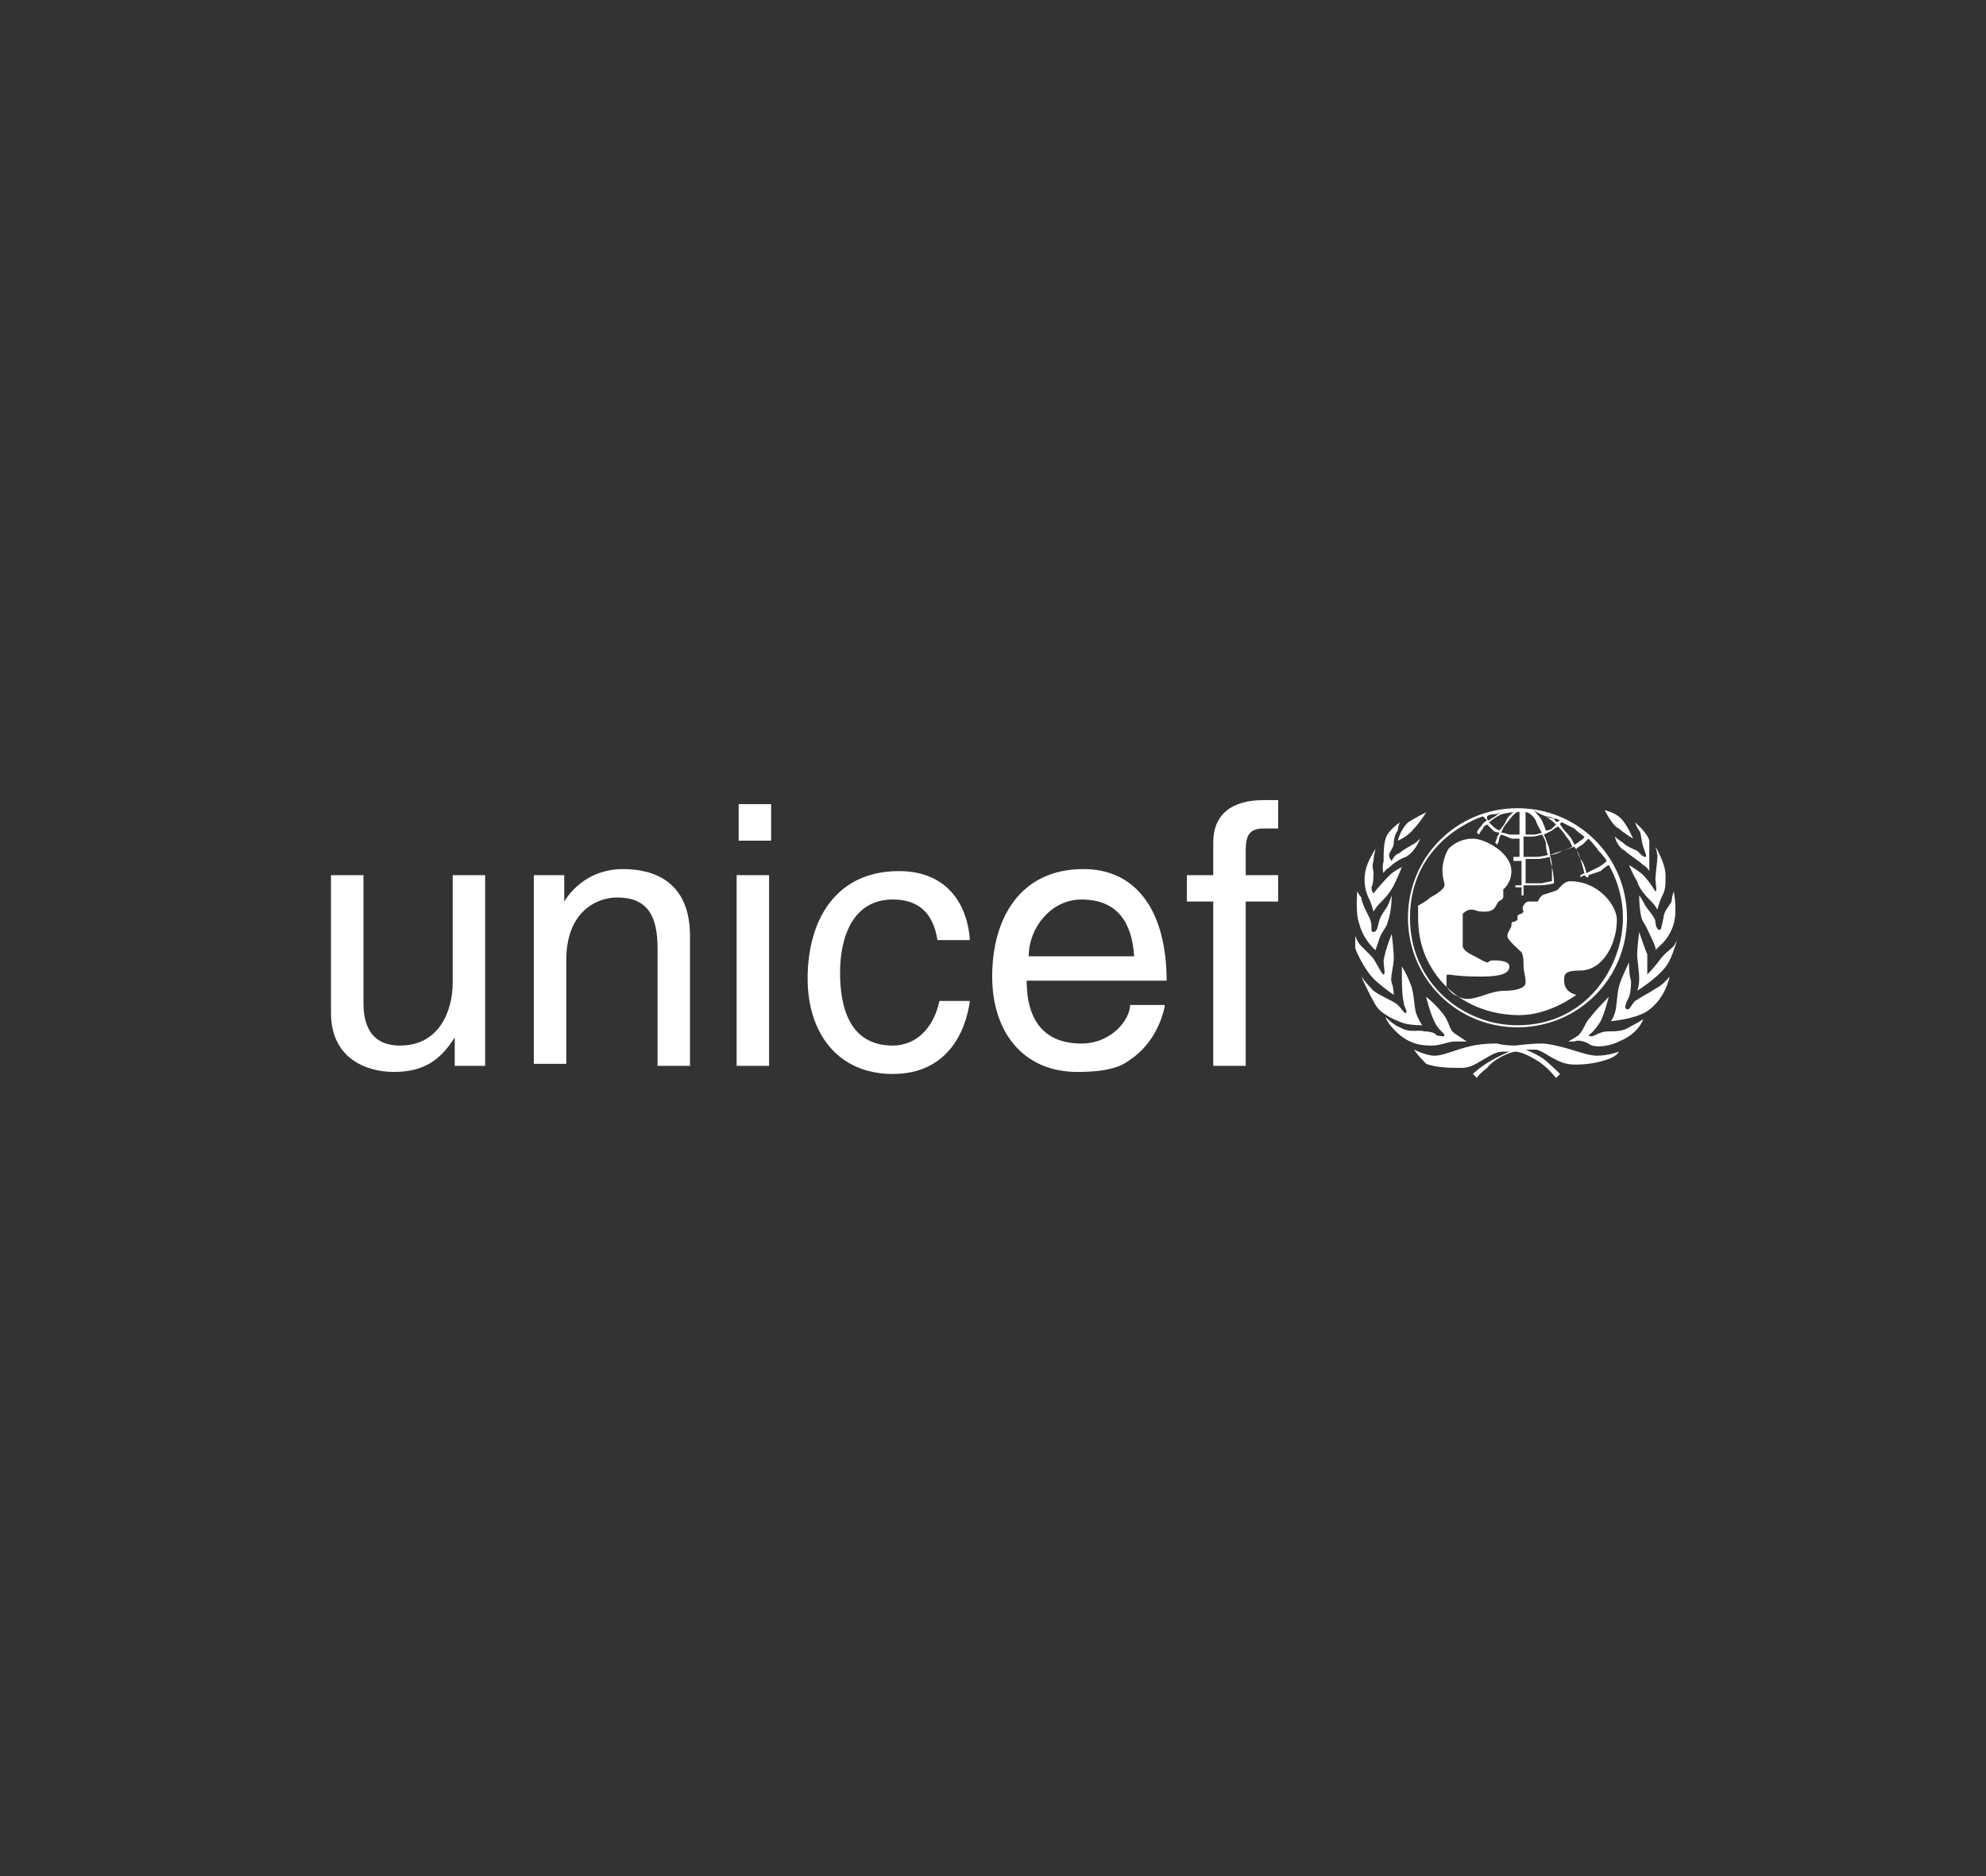 <svg width="144" height="136" viewBox="0 0 144 136" fill="none" xmlns="http://www.w3.org/2000/svg">
<rect x="0" y="0" width="144" height="136" fill="#333333" stroke="none"/>
<path d="M113.706 75.5C113.706 75.5 114 75.353 114.441 75.059C114.883 74.618 114.883 74.176 115.324 73.735C115.765 73.147 116.647 72.265 116.647 72.265C116.647 72.265 116.353 73.441 116.059 74.029C115.618 74.765 115.177 75.059 115.177 75.059C115.177 75.059 115.324 75.206 115.618 75.059C115.912 74.912 116.206 74.765 116.647 74.765C117.088 74.765 117.677 74.765 118.118 74.471C118.706 74.176 119.147 73.882 119.147 73.882C119.147 73.882 118.853 74.912 117.383 75.5C116.5 75.941 115.471 75.941 115.177 75.647C114.883 75.5 114.441 75.353 114.147 75.5C114.147 75.5 113.706 75.5 113.706 75.5Z" fill="white"/>
<path d="M118.117 69.765C118.117 69.765 118.117 70.794 118.265 71.088C118.265 71.382 118.265 71.823 118.117 72.265C117.97 72.559 117.676 73.147 117.97 73.147C118.117 73.294 118.265 72.853 118.559 72.559C119 72.265 119.588 71.971 120.029 71.676C120.617 71.382 121.059 70.794 121.059 70.794C121.059 70.794 120.765 72.412 119.441 73.294C118.559 73.882 116.794 74.029 116.794 74.029C116.794 74.029 116.941 73.882 117.088 73.441C117.235 73 117.235 72.118 117.382 71.529C117.529 70.941 118.117 69.765 118.117 69.765Z" fill="white"/>
<path d="M118.853 67.559C118.853 67.559 119.294 68.882 119.441 69.177C119.441 69.471 119.441 70.647 119.441 70.647C119.441 70.647 119.883 70.206 120.324 69.618C120.618 69.177 121.059 68.882 121.353 68.588C121.647 68.147 121.647 68 121.647 68C121.647 68 121.353 69.029 121.059 69.618C120.618 70.647 118.706 71.823 118.706 71.823C118.706 71.823 118.853 71.529 118.853 70.941C118.853 70.353 118.706 69.618 118.706 69.177C118.706 68.735 118.853 67.559 118.853 67.559Z" fill="white"/>
<path d="M118.853 64.912C118.853 64.912 119 65.059 119.294 65.647C119.588 66.088 120.029 66.529 120.029 66.824C120.029 67.118 120.176 67.412 120.323 67.412C120.47 67.412 120.47 67.118 120.617 66.529C120.617 66.088 121.058 65.647 121.205 65.353C121.205 65.059 121.353 64.618 121.353 64.618C121.353 64.618 121.647 65.941 121.353 66.971C121.058 68 120.47 68.441 120.323 68.588C120.176 68.735 120.029 68.882 120.029 68.882C120.029 68.882 120.176 69.029 119.882 68.294C119.588 67.706 119.441 67.265 119.147 66.824C118.853 66.382 118.853 64.912 118.853 64.912Z" fill="white"/>
<path d="M118.117 62.706C118.117 62.706 118.852 63.147 119.147 63.441C119.588 63.882 120.029 64.618 120.029 64.618C120.176 64.618 120.029 64.029 120.029 63.735C120.029 63.441 120.176 62.412 120.176 62.118C120.176 61.824 120.029 61.382 120.029 61.382C120.029 61.382 120.764 62.559 120.764 63.441C120.764 64.323 120.764 64.471 120.47 65.059C120.323 65.353 120.176 65.941 120.176 65.941C120.176 65.941 120.029 65.647 119.735 65.353C119.441 65.059 118.852 64.471 118.705 63.882C118.411 63.441 118.117 62.706 118.117 62.706Z" fill="white"/>
<path d="M117.088 60.647C117.088 60.647 117.235 60.794 117.676 61.088C117.97 61.382 118.411 61.529 118.706 61.676C119 61.971 119.147 62.118 119.294 62.118C119.441 62.118 119.294 61.824 119.147 61.382C119 60.941 119 60.353 118.853 60.206C118.706 60.059 118.558 59.618 118.558 59.618C118.558 59.618 119.441 60.353 119.588 60.941C119.588 61.382 119.588 63.147 119.588 63.147C119.588 63.147 119.441 62.853 119.147 62.706C118.853 62.412 118.117 61.971 117.823 61.676C117.235 61.382 117.088 60.647 117.088 60.647Z" fill="white"/>
<path d="M116.353 58.735C116.353 58.735 117.088 58.882 117.529 59.324C117.97 59.765 118.411 60.794 118.411 60.794C118.411 60.794 117.676 60.353 117.382 60.059C116.941 59.912 116.353 58.735 116.353 58.735Z" fill="white"/>
<path d="M102.529 76.088C102.529 76.088 103.412 76.53 104 76.53C104.588 76.53 105.176 76.236 106.206 75.941C107.235 75.647 108.118 75.647 108.559 75.647C109 75.794 109.882 75.794 109.882 75.794C109.882 75.794 110.912 75.647 111.794 75.647C112.235 75.647 112.823 75.794 113.412 75.941C114 76.088 115.176 76.53 115.765 76.53C116.647 76.53 117.382 76.236 117.382 76.236C117.382 76.236 117.235 76.824 115.176 77.118C113.853 77.265 113.412 77.118 112.823 76.824C112.235 76.53 111.647 76.088 111.353 76.088C111.059 76.088 110.618 76.088 110.618 76.088C110.618 76.088 111.353 76.382 111.794 76.677C112.235 76.971 113.118 77.853 113.118 77.853L112.823 78.147C112.823 78.147 112.382 77.559 111.794 77.118C111.206 76.677 110.323 76.236 109.882 76.236C109.588 76.236 108.412 76.677 107.823 77.412C107.088 78 107.088 78.147 107.088 78.147L106.794 77.853C106.794 77.853 107.235 77.412 107.97 76.971C108.706 76.53 109.441 76.236 109.441 76.236C109.441 76.236 109.441 76.236 109 76.236C108.559 76.236 108.265 76.382 107.529 76.824C106.794 77.265 106.5 77.412 105.912 77.412C105.323 77.412 104.147 77.412 103.412 77.118C102.676 76.382 102.529 76.088 102.529 76.088Z" fill="white"/>
<path d="M100.471 73.735C100.471 73.735 101.059 74.323 101.5 74.471C102.235 74.912 102.824 74.618 103.265 74.765C103.706 74.765 104.147 74.912 104.147 75.059C104.294 75.059 104.735 75.206 104.735 75.059C104.735 74.912 104.441 74.765 104.147 74.323C103.706 73.588 103.412 72.265 103.412 72.265C103.412 72.265 104 72.706 104.588 73.441C105.177 74.176 105.03 74.618 105.471 74.912C105.912 75.206 106.353 75.5 106.353 75.5C106.353 75.5 105.765 75.5 105.471 75.5C105.03 75.5 104.441 75.794 103.853 75.794C103.265 75.794 102.235 75.794 101.206 74.765C100.471 74.029 100.471 73.735 100.471 73.735Z" fill="white"/>
<path d="M98.706 70.794C98.706 70.794 99.147 71.382 99.588 71.823C100.177 72.265 101.059 72.559 101.353 72.853C101.647 73.147 101.794 73.441 101.941 73.441C102.088 73.294 101.794 73 101.794 72.706C101.647 72.265 101.647 71.088 101.647 70.647C101.647 70.353 101.647 70.059 101.647 70.059C101.647 70.059 101.941 70.5 102.235 71.235C102.53 71.823 102.53 73 102.677 73.441C102.824 73.882 103.118 74.323 103.118 74.323C103.118 74.323 102.235 74.323 101.794 74.177C101.353 74.029 100.177 73.588 99.736 72.853C99.147 71.823 98.706 70.794 98.706 70.794Z" fill="white"/>
<path d="M98.265 67.853C98.265 67.853 98.412 68.294 98.706 68.588C99 68.882 99.147 69.029 99.441 69.323C99.735 69.618 100.176 70.647 100.323 70.647C100.471 70.647 100.323 70.059 100.323 69.618C100.471 68.735 100.912 67.706 100.912 67.706C100.912 67.706 101.059 68.882 101.059 69.471C101.059 70.059 100.765 70.941 100.912 71.235C101.059 71.676 101.059 72.118 101.059 72.118C101.059 72.118 100.176 71.529 99.588 70.941C99 70.353 98.412 69.176 98.265 68.735C98.265 68.441 98.265 67.853 98.265 67.853Z" fill="white"/>
<path d="M98.412 64.618C98.412 64.618 98.265 66.235 98.559 66.971C98.853 68.147 99.735 68.882 99.735 68.882C99.735 68.882 99.882 68.441 100.029 68C100.176 67.559 100.618 67.118 100.618 66.824C100.912 66.088 100.912 64.912 100.912 64.912C100.912 64.912 100.765 65.353 100.618 65.647C100.471 65.941 100.176 66.235 100.029 66.677C99.882 67.118 99.882 67.559 99.588 67.559C99.294 67.559 99.588 67.118 99.294 66.529C99 65.941 98.706 65.353 98.706 65.059C98.559 64.912 98.412 64.618 98.412 64.618Z" fill="white"/>
<path d="M99.735 61.529C99.735 61.529 99.147 62.412 99 63.147C98.853 64.029 99 64.618 99.294 65.206C99.441 65.5 99.588 66.088 99.588 66.088C99.588 66.088 99.735 65.794 100.029 65.5C100.324 65.206 100.765 64.765 101.059 64.176C101.353 63.588 101.647 62.853 101.647 62.853C101.647 62.853 101.059 63.147 100.765 63.441C100.029 64.176 99.588 64.765 99.588 64.765C99.588 64.765 99.441 64.618 99.441 64.323C99.588 64.029 99.588 63.588 99.588 63.294C99.588 63 99.441 62.853 99.588 62.412C99.588 62.117 99.735 61.529 99.735 61.529Z" fill="white"/>
<path d="M101.5 59.618C101.5 59.618 100.617 60.206 100.47 60.794C100.323 61.235 100.323 61.824 100.323 62.412C100.176 63 100.323 63.294 100.323 63.294C100.323 63.294 100.323 63.147 100.764 62.853C101.058 62.559 101.5 62.265 101.941 62.118C102.676 61.676 102.97 60.794 102.97 60.794C102.97 60.794 102.529 61.235 102.382 61.235C102.235 61.382 101.794 61.529 101.5 61.824C101.058 61.971 100.911 62.412 100.911 62.412C100.911 62.412 100.617 62.118 100.764 61.824C100.911 61.529 101.058 61.382 101.058 61.088C101.058 60.794 101.206 60.353 101.353 60.206C101.353 59.912 101.5 59.618 101.5 59.618Z" fill="white"/>
<path d="M102.088 59.618C102.529 59.324 103.411 58.882 103.411 58.882C103.411 58.882 102.97 59.618 102.529 60.059C102.088 60.647 101.353 60.941 101.353 60.941C101.353 60.941 101.5 60.206 102.088 59.618Z" fill="white"/>
<path d="M106.794 60.794C107.676 60.794 109.588 61.824 109.588 63.147C109.588 64.029 109 64.471 109 64.471C109 64.471 109 64.912 109 65.059C108.853 65.353 108.706 65.206 108.559 65.5C108.411 65.794 108.264 66.088 107.676 66.088C106.941 66.088 107.088 65.941 106.647 65.941C106.353 65.941 106.059 66.235 106.059 66.235V68.588C106.059 68.588 106.059 68.882 106.647 69.177C107.235 69.471 107.676 69.765 107.823 69.765C107.97 69.765 107.97 69.618 108.264 69.618C108.559 69.618 109.441 69.618 109.441 70.059C109.441 70.5 109 70.794 107.382 70.794C105.764 70.794 105.176 70.647 105.029 70.647C104.882 70.647 104.882 70.647 104.882 70.941C104.882 71.235 104.882 71.529 104.882 71.529C104.882 71.529 105.176 71.971 105.47 72.118C105.764 72.265 106.059 72.412 106.353 72.412C106.794 72.412 107.235 72.265 107.676 72.118C108.117 71.971 108.559 71.824 109.147 71.824C109.735 71.824 110.617 71.677 110.617 71.235C110.617 70.647 110.47 70.5 110.47 70.059C110.47 69.618 110.47 69.324 110.323 69.029C110.176 68.882 109.294 68.147 109.294 67.853C109.294 67.559 109.588 67.265 109.588 67.118C109.588 66.971 109.588 66.824 109.735 66.824C109.882 66.824 110.029 66.677 110.029 66.677V66.382C110.029 66.382 110.176 66.235 110.323 66.235C110.47 66.088 110.47 66.088 110.47 66.088C110.47 66.088 110.323 65.794 110.47 65.647C110.617 65.353 110.764 65.353 110.911 65.353C111.059 65.353 111.5 65.353 111.5 65.353C111.5 65.353 111.647 65.059 111.794 64.912C112.088 64.765 112.823 64.618 112.97 64.471C113.117 64.324 113.411 63.882 113.853 63.882C115.911 63.882 117.235 65.647 117.235 66.677C117.235 68.441 116.206 70.353 114.588 70.353C113.411 70.353 113.411 70.647 113.411 71.088C113.411 71.971 114.294 72.118 114.294 72.118C114.294 72.118 112.382 73.588 110.176 73.588C108.117 73.588 106.059 72.853 104.588 71.235C103.559 70.059 102.823 68.588 102.823 66.529C102.823 65.647 102.823 65.647 102.823 65.647C102.823 65.647 103.411 65.353 103.706 65.059C104 64.912 104.735 64.471 104.735 64.177C104.735 63.882 104.588 63.735 104.588 63C104.588 62.706 104.735 61.971 105.029 61.529C105.47 61.088 106.059 60.794 106.794 60.794Z" fill="white"/>
<path d="M110.029 58.588C105.617 58.588 102.088 62.117 102.088 66.529C102.088 70.941 105.617 74.471 110.029 74.471C114.441 74.471 117.97 70.941 117.97 66.529C117.97 62.117 114.441 58.588 110.029 58.588ZM115.911 61.676C116.353 62.117 116.5 62.412 116.5 62.412C116.5 62.412 116.206 62.706 115.911 62.853C115.617 63 115.029 63.294 115.029 63.294C115.029 63.294 114.882 62.559 114.588 62.265C114.441 61.971 114.294 61.529 114.294 61.529C114.294 61.529 114.441 61.382 114.735 61.235C115.029 60.941 115.176 60.794 115.176 60.794C115.176 60.794 115.617 61.235 115.911 61.676ZM113.264 59.617C113.264 59.617 113.853 59.912 114.147 60.059C114.441 60.353 114.882 60.647 114.882 60.647C114.882 60.647 114.882 60.794 114.588 60.941C114.441 61.088 114.147 61.235 114.147 61.235C114.147 61.235 114 60.794 113.706 60.5C113.411 60.206 113.117 59.765 113.117 59.765C113.117 59.765 113.117 59.617 113.264 59.617ZM112.235 61.235C112.088 60.794 111.941 60.5 111.941 60.5C111.941 60.5 112.235 60.353 112.529 60.206C112.676 60.059 112.97 59.912 112.97 59.912C112.97 59.912 113.411 60.353 113.558 60.647C113.853 60.941 114 61.382 114 61.382C114 61.382 113.706 61.529 113.264 61.676C112.823 61.823 112.382 61.971 112.382 61.971C112.382 61.971 112.382 61.529 112.235 61.235ZM112.529 63.882C112.529 63.882 112.382 63.882 111.794 64.029C111.206 64.029 110.617 64.029 110.617 64.029V62.265C110.617 62.265 111.058 62.265 111.5 62.265C111.794 62.265 112.382 62.117 112.382 62.117C112.382 62.117 112.382 62.412 112.529 62.853C112.529 63.294 112.529 63.882 112.529 63.882ZM112.676 59.323C112.823 59.323 113.117 59.471 113.117 59.471L112.823 59.617C112.97 59.617 112.676 59.471 112.676 59.323C112.382 59.323 112.088 59.176 112.088 59.176C112.088 59.176 112.382 59.176 112.676 59.323ZM112.088 59.176C112.529 59.471 112.823 59.765 112.823 59.765C112.823 59.765 112.676 59.912 112.529 60.059C112.382 60.206 112.088 60.206 112.088 60.206C112.088 60.206 111.941 59.765 111.794 59.471C111.647 59.176 111.206 58.735 111.206 58.735C111.206 58.735 111.647 59.029 112.088 59.176ZM110.47 58.882C110.47 58.882 110.911 58.735 111.353 59.471C111.5 59.912 111.794 60.353 111.794 60.353C111.794 60.353 111.5 60.5 111.206 60.5C110.911 60.5 110.617 60.5 110.617 60.5V58.882H110.47ZM110.47 60.647C110.47 60.647 110.764 60.647 111.058 60.647C111.353 60.647 111.794 60.5 111.794 60.5C111.794 60.5 111.941 60.647 112.088 61.088C112.088 61.676 112.235 61.971 112.235 61.971C112.235 61.971 111.794 62.117 111.353 62.117C110.764 62.117 110.47 62.117 110.47 62.117V60.647ZM110.176 58.882V60.5C110.176 60.5 109.882 60.5 109.441 60.5C109 60.353 108.853 60.353 108.853 60.353C108.853 60.353 109 59.912 109.294 59.617C110.029 58.588 110.176 58.882 110.176 58.882ZM109.735 58.882C109.735 58.882 109.294 59.176 109.147 59.617C109 59.912 108.706 60.206 108.706 60.206C108.706 60.206 108.411 60.059 108.264 59.912C108.117 59.765 107.97 59.617 107.97 59.617C107.97 59.617 108.264 59.323 108.853 59.029C109.441 58.882 109.735 58.882 109.735 58.882ZM108.264 59.029C108.558 59.029 108.853 58.882 108.853 58.882C108.853 58.882 108.558 59.029 108.411 59.176C108.117 59.323 107.97 59.471 107.97 59.471C107.97 59.471 107.823 59.471 107.823 59.323V59.176C107.823 59.176 107.97 59.029 108.264 59.029ZM110.029 74.323C106.058 74.323 102.235 71.235 102.235 66.529C102.235 60.794 107.529 59.176 107.529 59.176L107.823 59.471C107.823 59.471 107.529 59.617 107.382 59.912C107.088 60.206 107.088 60.353 107.088 60.353L107.235 60.5C107.235 60.5 107.382 60.206 107.529 60.059C107.529 59.912 107.823 59.765 107.823 59.765C107.823 59.765 108.117 60.059 108.264 60.206C108.411 60.353 108.706 60.353 108.706 60.353C108.706 60.353 108.706 60.5 108.558 60.647C108.558 60.794 108.411 61.088 108.411 61.088L108.558 61.235C108.558 61.235 108.706 60.941 108.706 60.794C108.706 60.647 108.853 60.5 108.853 60.5C108.853 60.5 109.294 60.647 109.588 60.794C109.882 60.794 110.176 60.794 110.176 60.794V62.117H109.735V62.412H110.323V64.176H109.882V64.323H110.323V64.912H110.47V64.176C110.47 64.176 110.764 64.176 111.5 64.176C112.235 64.176 112.676 64.029 112.676 64.029C112.676 64.029 112.676 63.441 112.529 62.853C112.529 62.412 112.382 61.971 112.382 61.971C112.382 61.971 112.823 61.971 113.264 61.676C113.706 61.529 114.147 61.382 114.147 61.382C114.147 61.382 114.441 61.676 114.588 62.265C114.735 62.706 114.882 63.294 114.882 63.294L114.588 63.441V63.588L114.882 63.441L115.029 63.588H115.176V63.441C115.176 63.441 115.617 63.294 116.058 63.147C116.353 62.853 116.647 62.706 116.647 62.706C116.647 62.706 117.676 64.323 117.676 66.529C117.676 70.059 115.029 74.323 110.029 74.323Z" fill="white"/>
<path d="M32.971 77.265V75.206C31.941 76.823 30.765 77.706 28.559 77.706C26.5 77.706 24 76.677 24 73.441V63.441H26.353V72.706C26.353 75.059 27.529 75.794 29 75.794C31.941 75.794 32.824 73.147 32.824 71.235V63.441H35.176V77.265H32.971" fill="white"/>
<path d="M50.03 77.265H47.677V68.735C47.677 66.382 46.941 65.059 44.736 65.059C43.412 65.059 41.059 65.941 41.059 69.618V77.118H38.706V63.441H40.912V65.353C41.353 64.618 42.677 63 45.177 63C47.383 63 50.03 63.882 50.03 67.853V77.265Z" fill="white"/>
<path d="M53.559 60.941V58.294H55.912V60.941H53.559ZM55.765 77.265H53.412V63.441H55.765V77.265Z" fill="white"/>
<path d="M67.97 68.147C67.676 66.235 66.647 65.206 64.735 65.206C61.794 65.206 60.911 68 60.911 70.5C60.911 72.853 61.5 75.794 64.735 75.794C66.353 75.794 67.676 74.618 68.117 72.559H70.323C70.029 74.765 68.706 77.853 64.735 77.853C60.764 77.853 58.559 74.912 58.559 70.941C58.559 66.676 60.617 63.147 65.176 63.147C68.853 63.147 70.176 65.794 70.323 68.147H67.97" fill="white"/>
<path d="M84.441 73C84.294 73.735 83.706 75.647 81.941 76.823C81.353 77.265 80.471 77.706 78.118 77.706C74.147 77.706 71.941 74.765 71.941 70.794C71.941 66.529 74 63 78.559 63C82.53 63 84.588 66.235 84.588 71.088H74.441C74.441 74.029 75.765 75.647 78.412 75.647C80.618 75.647 81.941 73.882 81.941 72.853H84.441V73ZM82.236 69.323C82.088 67.118 81.206 65.206 78.412 65.206C76.206 65.206 74.588 67.265 74.588 69.323H82.236Z" fill="white"/>
<path d="M90.323 65.353V77.265H87.97V65.353H86.059V63.441H87.97V61.088C87.97 59.029 89.294 58 91.647 58C91.941 58 92.382 58 92.676 58V60.059C92.382 60.059 91.941 60.059 91.647 60.059C90.617 60.059 90.323 60.5 90.323 61.676V63.441H92.676V65.353H90.323Z" fill="white"/>
</svg>
